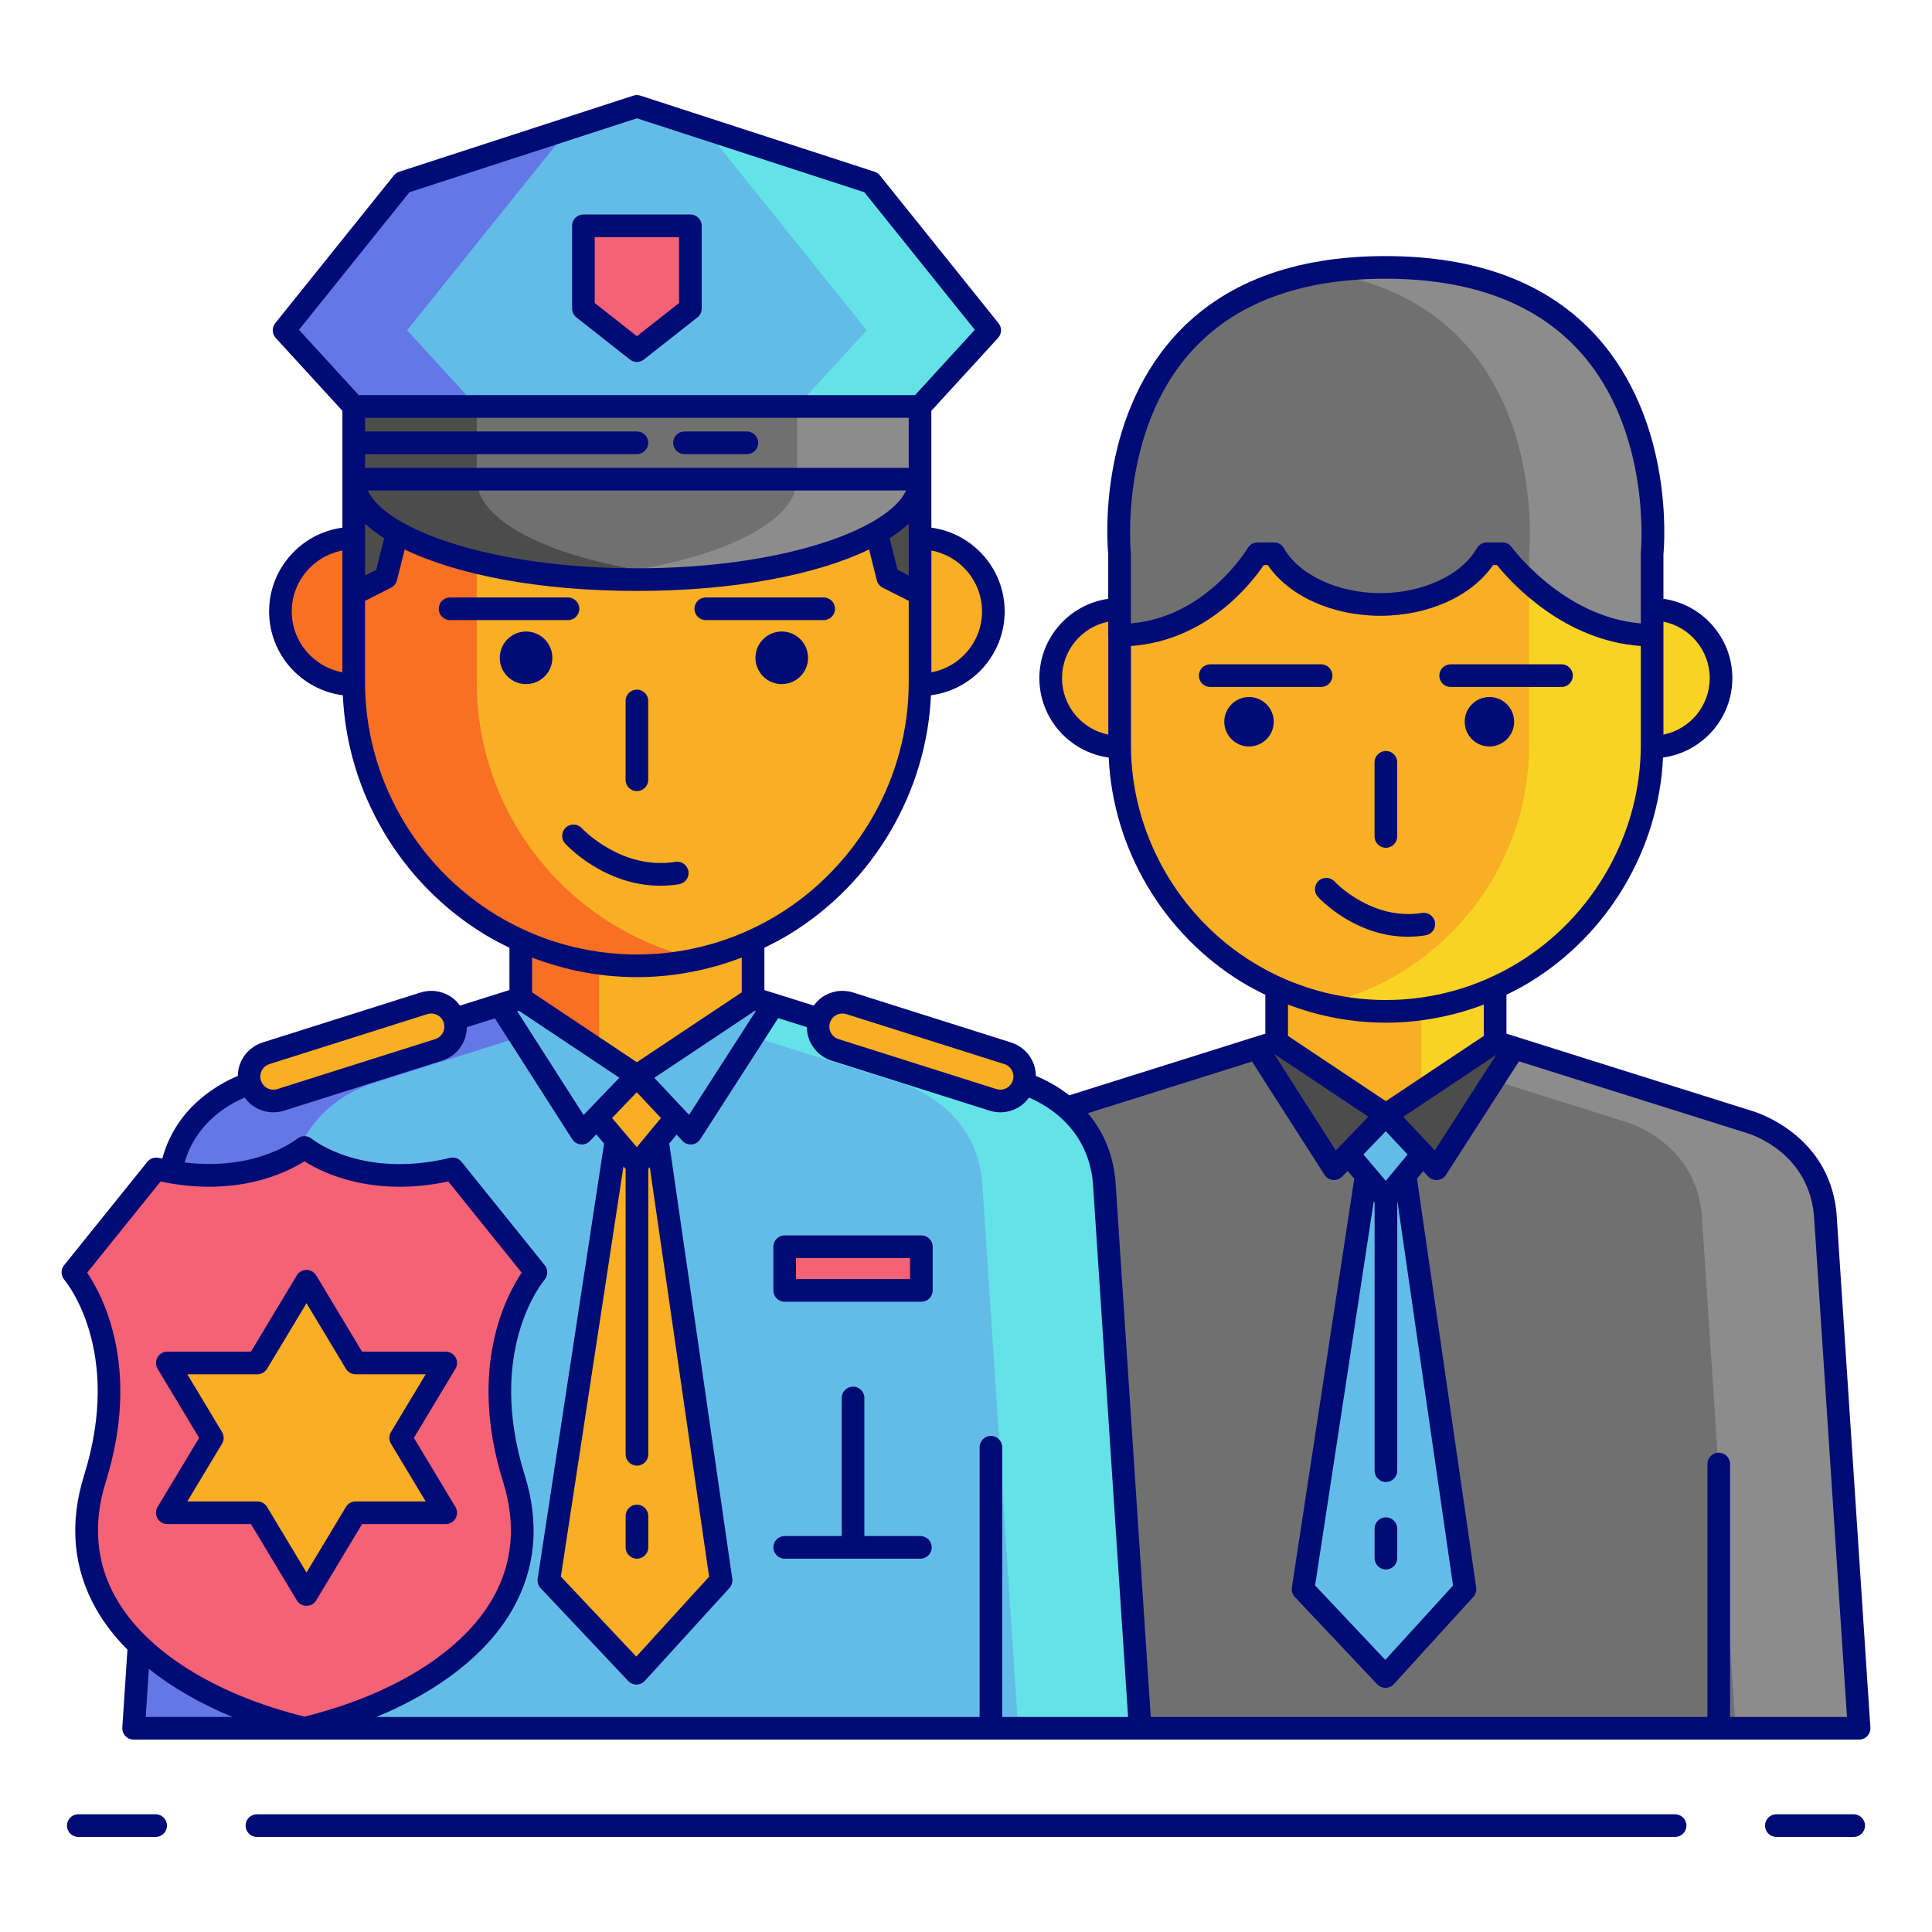 <svg xmlns="http://www.w3.org/2000/svg" id="Layer_1" height="512" viewBox="0 0 256 256" width="512"><g><path d="m241.905 161.68c-.451-10.482-10.294-13.075-10.294-13.075l-33.498-10.54h-14.478-14.469l-33.507 10.54s-9.843 2.592-10.294 13.075l-4.433 67.326h62.704 62.704z" fill="#707070"></path><path d="m241.905 161.68c-.451-10.482-10.294-13.075-10.294-13.075l-33.498-10.54h-14.478-8.179 6.294l33.498 10.54s9.844 2.593 10.294 13.075l4.433 67.326h16.364z" fill="#8c8c8c"></path><path d="m169.166 138.065v-20.343h28.947v20.343l-14.478 9.65z" fill="#f8af23"></path><path d="m198.113 117.722v20.343l-9.771 6.516v-26.859z" fill="#f8d323"></path><path d="m169.166 138.065 14.469 9.65-6.867 7.146-10.218-15.973z" fill="#4c4c4c"></path><path d="m198.113 138.065-14.478 9.65 6.706 7.146 10.292-16.003z" fill="#4c4c4c"></path><path d="m178.641 152.912 4.998 5.894 4.873-5.894-4.877-5.197z" fill="#63bce7"></path><path d="m186.178 155.734-2.539 3.072-2.605-3.072-8.37 54.844 10.912 11.571 10.541-11.571z" fill="#63bce7"></path><g><circle cx="148.355" cy="89.857" fill="#f8af23" r="9.132"></circle><circle cx="218.914" cy="89.857" fill="#f8d323" r="9.132"></circle></g><path d="m148.355 73.375v25.354c0 12.724 6.827 23.93 16.998 30.138 5.34 3.259 11.602 5.141 18.282 5.141 6.68 0 12.942-1.882 18.282-5.141 10.171-6.208 16.998-17.414 16.998-30.138v-25.354z" fill="#f8af23"></path><path d="m202.612 73.375v25.354c0 12.724-6.827 23.93-16.998 30.138-3.097 1.89-6.511 3.3-10.13 4.165 2.621.627 5.346.977 8.151.977 6.68 0 12.942-1.882 18.282-5.141 10.171-6.208 16.998-17.415 16.998-30.138v-25.355z" fill="#f8d323"></path><g fill="#000b75"><circle cx="165.501" cy="95.635" r="3.276"></circle><circle cx="197.358" cy="95.635" r="3.276"></circle></g><g><g><g><path d="m146.364 157.403c-.479-11.148-10.948-13.905-10.948-13.905l-35.626-11.21h-15.397-15.388l-35.636 11.21s-10.469 2.757-10.948 13.905l-4.715 71.603h66.687 66.687z" fill="#63bce7"></path><path d="m146.364 157.403c-.479-11.148-10.948-13.905-10.948-13.905l-35.626-11.21h-15.397-8.082 7.31l35.626 11.21s10.469 2.757 10.948 13.905l4.715 71.603h16.17z" fill="#63e2e7"></path><path d="m49.538 143.498 35.636-11.21h7.306-8.087-15.388l-35.636 11.21s-10.469 2.757-10.948 13.905l-4.715 71.603h16.17l4.715-71.603c.478-11.148 10.947-13.905 10.947-13.905z" fill="#6377e7"></path><path d="m69.004 132.288v-21.634h30.785v21.634l-15.397 10.264z" fill="#f8af23"></path><path d="m69.004 110.654v21.634l10.391 6.931v-28.565z" fill="#f87023"></path><path d="m60.228 135.055c.539 1.704-.405 3.523-2.109 4.062l-20.911 6.618c-1.704.539-3.523-.405-4.062-2.109-.539-1.704.405-3.523 2.109-4.062l20.911-6.618c1.704-.539 3.523.405 4.062 2.109z" fill="#f8af23"></path><path d="m108.546 135.055c-.539 1.704.405 3.523 2.109 4.062l20.911 6.618c1.704.539 3.523-.405 4.062-2.109.539-1.704-.405-3.523-2.109-4.062l-20.911-6.618c-1.703-.539-3.522.405-4.062 2.109z" fill="#f8af23"></path><path d="m103.975 165.195h18.113v5.794h-18.113z" fill="#f46275"></path><path d="m69.004 132.288 15.388 10.264-7.303 7.599-10.867-16.988z" fill="#63bce7"></path><path d="m99.789 132.288-15.397 10.264 7.132 7.599 10.946-17.019z" fill="#63bce7"></path><path d="m79.081 148.078 5.316 6.269 5.182-6.269-5.187-5.526z" fill="#f8af23"></path><path d="m87.097 151.08-2.7 3.267-2.771-3.267-8.902 58.327 11.606 12.307 11.21-12.307z" fill="#f8af23"></path><g><circle cx="46.871" cy="81.019" fill="#f87023" r="9.712"></circle><circle cx="121.912" cy="81.019" fill="#f8af23" r="9.712"></circle></g><path d="m46.871 63.49v26.965c0 13.532 7.26 25.45 18.078 32.052 5.679 3.466 12.338 5.468 19.443 5.468 7.104 0 13.764-2.002 19.443-5.468 10.817-6.603 18.078-18.521 18.078-32.052v-26.965z" fill="#f8af23"></path><path d="m63.174 90.455v-26.965h-16.303v26.965c0 13.532 7.26 25.45 18.078 32.052 5.679 3.466 12.338 5.468 19.443 5.468 2.798 0 5.524-.321 8.151-.91-4.043-.905-7.849-2.457-11.292-4.558-10.817-6.602-18.077-18.52-18.077-32.052z" fill="#f87023"></path><g fill="#000b75"><circle cx="69.706" cy="87.164" r="3.484"></circle><circle cx="103.586" cy="87.164" r="3.484"></circle></g><path d="m46.871 71.307v7.386l4.272-2.16 3.281-13.042h-7.553z" fill="#4c4c4c"></path><path d="m121.912 71.307v7.386l-4.271-2.16-3.281-13.042h7.552z" fill="#4c4c4c"></path><path d="m115.42 24.182-31.028-10.085-31.028 10.085-15.723 19.585 9.23 10.085h37.521 37.52l9.231-10.085z" fill="#63bce7"></path><path d="m75.422 17.013-22.058 7.169-15.723 19.585 9.23 10.085h16.303l-9.231-10.085z" fill="#6377e7"></path><path d="m93.362 17.013 22.058 7.169 15.723 19.585-9.231 10.085h-16.302l9.231-10.085z" fill="#63e2e7"></path><path d="m84.392 29.921h-7.088v10.959l7.088 5.579 7.088-5.579v-10.959z" fill="#f46275"></path><path d="m46.871 53.858v9.633c0 7.352 16.798 13.312 37.521 13.312s37.521-5.96 37.521-13.312v-9.633z" fill="#707070"></path><path d="m105.61 53.858v9.633c0 6.358-12.568 11.672-29.369 12.993 2.625.206 5.351.319 8.151.319 20.722 0 37.521-5.96 37.521-13.312v-9.633z" fill="#8c8c8c"></path><path d="m63.174 63.491v-9.633h-16.303v9.633c0 7.352 16.799 13.312 37.521 13.312 2.801 0 5.526-.112 8.151-.319-16.801-1.322-29.369-6.635-29.369-12.993z" fill="#4c4c4c"></path></g></g></g><g><path d="m71.019 168.594-11.035-13.71c-12.539 3.009-19.645-2.842-19.645-2.842s-7.106 5.852-19.645 2.842l-11.034 13.71s8.387 9.809 2.926 27.308 10.143 28.838 27.754 33.104c17.611-4.266 33.215-15.604 27.754-33.104s2.925-27.308 2.925-27.308z" fill="#f46275"></path><path d="m53.092 190.524 5.966-9.923h-11.932l-6.512-10.83-6.512 10.83h-11.932l5.966 9.923-5.966 9.924h11.932l6.512 10.83 6.512-10.83h11.932z" fill="#f8af23"></path></g><path d="m183.573 35.432c-39.218 0-35.227 37.943-35.227 37.943v10.792c12.016 0 18.281-10.792 18.281-10.792h2.186c2.251 3.937 7.709 6.718 14.096 6.718s11.845-2.781 14.096-6.718h2.084s7.809 10.792 19.825 10.792v-10.791s3.878-37.944-35.341-37.944z" fill="#707070"></path><path d="m183.573 35.432c-2.957 0-5.664.219-8.15.618 30.499 4.892 27.189 37.325 27.189 37.325v3.801c3.403 3.108 9.094 6.99 16.302 6.99v-10.79s3.878-37.944-35.341-37.944z" fill="#8c8c8c"></path><g fill="#000b75"><path d="m221.958 240.402h-187.917c-.829 0-1.5.672-1.5 1.5s.671 1.5 1.5 1.5h187.917c.829 0 1.5-.672 1.5-1.5s-.672-1.5-1.5-1.5z"></path><path d="m245.624 240.402h-10.25c-.829 0-1.5.672-1.5 1.5s.671 1.5 1.5 1.5h10.25c.829 0 1.5-.672 1.5-1.5s-.671-1.5-1.5-1.5z"></path><path d="m20.624 240.402h-10.25c-.829 0-1.5.672-1.5 1.5s.671 1.5 1.5 1.5h10.25c.829 0 1.5-.672 1.5-1.5s-.671-1.5-1.5-1.5z"></path><path d="m243.404 161.615c-.493-11.454-11.302-14.432-11.343-14.44l-32.449-10.211v-5.154c1.049-.51 2.084-1.052 3.085-1.663 10.454-6.38 17.103-17.675 17.662-29.768 5.18-.709 9.187-5.151 9.187-10.522 0-5.353-3.979-9.782-9.132-10.514v-5.895c.134-1.435 1.375-17.551-8.845-28.868-6.38-7.065-15.8-10.647-27.996-10.647-12.195 0-21.604 3.582-27.964 10.646-10.184 11.312-8.902 27.421-8.763 28.871v5.894c-5.149.737-9.124 5.164-9.124 10.513 0 5.371 4.007 9.813 9.187 10.522.559 12.094 7.208 23.388 17.661 29.768 1.004.613 2.042 1.157 3.094 1.667v5.149l-25.982 8.174c-1.665-1.302-3.303-2.117-4.423-2.574-.013-.721-.172-1.436-.514-2.095-.583-1.123-1.568-1.952-2.774-2.333l-20.912-6.618c-1.207-.383-2.49-.27-3.612.312-.658.342-1.199.834-1.624 1.416l-6.536-2.057v-5.611c1.131-.548 2.247-1.131 3.327-1.79 11.113-6.783 18.173-18.801 18.741-31.66 5.501-.712 9.768-5.416 9.768-11.108 0-5.673-4.238-10.363-9.712-11.1v-6.429-1.5-7.556l8.837-9.655c.5-.546.526-1.375.063-1.952l-15.721-19.584c-.183-.228-.428-.396-.706-.487l-31.028-10.085c-.302-.098-.626-.098-.928 0l-31.028 10.085c-.277.091-.523.26-.706.487l-15.723 19.584c-.463.577-.437 1.406.063 1.952l8.837 9.655v7.556 1.5 6.429c-5.474.737-9.712 5.427-9.712 11.1 0 5.692 4.267 10.396 9.768 11.108.568 12.859 7.627 24.878 18.74 31.66 1.083.661 2.202 1.246 3.337 1.795v5.605l-6.552 2.061c-.426-.584-.967-1.078-1.627-1.42-1.123-.581-2.404-.694-3.612-.312l-20.912 6.618c-1.206.381-2.191 1.21-2.774 2.333-.343.661-.502 1.379-.514 2.103-2.55 1.056-8.165 4.112-10.005 10.95-.157-.035-.305-.057-.464-.095-.562-.132-1.154.067-1.519.519l-11.035 13.71c-.45.559-.438 1.362.025 1.911.319.379 7.763 9.47 2.638 25.89-1.996 6.395-1.462 12.367 1.588 17.752 1.074 1.896 2.474 3.697 4.151 5.388-.002.018-.008.035-.009.053l-.675 10.259c-.027.414.118.821.402 1.124.283.303.68.475 1.095.475h133.373 95.26c.415 0 .812-.172 1.095-.475.284-.303.429-.71.402-1.124zm-53.799-9.73-3.665-3.904 12.326-8.216-8.147 12.668zm-20.674-12.174 12.38 8.257-4.305 4.48-8.136-12.718zm13.21 19.647v35.515c0 .828.671 1.5 1.5 1.5s1.5-.672 1.5-1.5v-35.528l.04-.048 7.354 50.795-8.976 9.852-9.302-9.862 7.764-50.864zm1.484-2.89-1.445-1.704c-.002-.002-.004-.003-.006-.005l-1.513-1.785 2.842-2.958.118-.123 2.892 3.081zm42.922-66.611c0 3.695-2.64 6.783-6.132 7.482v-12.777s0-.257 0-.395v-1.792c3.492.698 6.132 3.787 6.132 7.482zm-68.693-43.288c5.767-6.395 14.42-9.637 25.719-9.637 11.302 0 19.967 3.244 25.754 9.642 9.584 10.595 8.11 26.491 8.095 26.65-.005.05-.008.102-.008.151v9.229c-10.25-.841-17.04-10.014-17.111-10.11-.282-.388-.734-.619-1.214-.619h-2.084c-.538 0-1.035.288-1.302.756-2.039 3.565-7.181 5.962-12.794 5.962s-10.755-2.396-12.793-5.962c-.267-.468-.764-.756-1.302-.756h-2.186c-.533 0-1.027.285-1.296.744-.056.097-5.467 9.142-15.485 9.984v-9.229c0-.052-.003-.104-.008-.155-.017-.158-1.538-16.057 8.015-26.65zm-17.131 43.288c0-3.692 2.635-6.779 6.124-7.482v1.791c0 .126.009.363.009.363v12.809c-3.493-.698-6.133-3.786-6.133-7.481zm9.132 8.872v-13.132c10.045-.708 15.941-8.267 17.595-10.721h.535c2.809 4.107 8.549 6.718 14.924 6.718s12.116-2.61 14.925-6.718h.52c1.849 2.292 8.82 10.012 19.06 10.721v13.132c0 11.671-6.238 22.729-16.28 28.857-5.274 3.22-11.326 4.922-17.5 4.922s-12.225-1.702-17.5-4.922c-10.041-6.128-16.279-17.186-16.279-28.857zm33.78 36.78c4.456 0 8.847-.831 12.978-2.399v4.152l-12.978 8.65-12.969-8.65v-4.149c4.128 1.567 8.516 2.396 12.969 2.396zm-73.658 0c.14-.442.443-.804.855-1.018.251-.131.524-.196.799-.196.176 0 .353.027.525.081l20.912 6.618c.442.141.803.444 1.017.855.214.412.254.883.114 1.325-.14.441-.443.803-.855 1.017-.412.212-.882.253-1.324.114l-20.912-6.618c-.442-.141-.804-.444-1.017-.855-.214-.411-.254-.882-.114-1.323zm-19.305 11.543-3.974-4.235 13.326-8.883.122.038-8.843 13.751zm-21.903-13.117 13.299 8.87-4.742 4.935-8.784-13.733zm14.13 20.964v37.806c0 .828.671 1.5 1.5 1.5s1.5-.672 1.5-1.5v-37.818l.201-.243 7.858 54.277-9.646 10.587-9.996-10.598 8.296-54.347zm1.484-2.89-1.611-1.899c-.002-.002-.005-.004-.007-.006l-1.664-1.963 2.909-3.026.369-.385 3.201 3.411zm-36.012-80.702v-1.913c.726.67 1.575 1.313 2.537 1.924l-1.053 4.185-1.484.75zm36.021-14.133h-36.021v-1.816h72.041v6.633h-72.041v-1.816h36.021c.829 0 1.5-.672 1.5-1.5s-.672-1.501-1.5-1.501zm-35.671 7.816h71.341c-2.336 5.144-16.33 10.312-35.67 10.312s-33.335-5.167-35.671-10.312zm71.691 4.404v1.913 4.946l-1.484-.75-1.053-4.185c.963-.611 1.812-1.254 2.537-1.924zm9.713 11.625c0 4.015-2.899 7.361-6.712 8.068v-10.395-5.742c3.813.708 6.712 4.053 6.712 8.069zm-75.872-55.548 30.139-9.796 30.139 9.796 14.638 18.232-7.917 8.648h-73.72l-7.917-8.648zm-15.594 55.548c0-4.015 2.899-7.36 6.712-8.068v5.742 10.394c-3.813-.708-6.712-4.053-6.712-8.068zm9.712 9.436v-10.84l3.448-1.743c.388-.196.672-.551.778-.973l1.029-4.088c7.026 3.388 17.989 5.491 30.766 5.491 12.776 0 23.74-2.103 30.766-5.491l1.029 4.089c.106.422.39.776.778.973l3.448 1.743v10.84c0 12.445-6.652 24.236-17.359 30.771-5.625 3.434-12.078 5.249-18.661 5.249s-13.036-1.815-18.662-5.249c-10.708-6.536-17.36-18.327-17.36-30.772zm36.021 39.021c4.774 0 9.477-.9 13.897-2.597v4.607l-13.897 9.263-13.888-9.263v-4.603c4.418 1.694 9.118 2.593 13.888 2.593zm-49.702 12.374c.214-.411.575-.715 1.017-.855l20.912-6.618c.172-.054.35-.081.525-.081.275 0 .548.065.799.196.412.214.715.575.855 1.017v.001c.14.441.1.912-.114 1.323-.213.411-.575.715-1.017.855l-20.912 6.618c-.442.139-.913.098-1.324-.114-.412-.214-.715-.575-.855-1.018-.14-.442-.1-.912.114-1.324zm-20.673 54.5c4.706-15.078-.419-24.689-2.464-27.715l9.724-12.081c10.088 2.133 16.704-1.175 19.063-2.68 2.358 1.505 8.97 4.814 19.062 2.68l9.724 12.081c-2.045 3.025-7.17 12.637-2.464 27.715 1.739 5.57 1.29 10.745-1.334 15.379-4 7.062-13.095 12.784-24.987 15.733-11.893-2.949-20.988-8.672-24.987-15.733-2.626-4.634-3.075-9.809-1.337-15.379zm5.71 24.782c3.086 2.464 6.824 4.619 11.083 6.374h-11.503zm113.074 6.374v-35.739c0-.828-.671-1.5-1.5-1.5s-1.5.672-1.5 1.5v35.739h-79.931c8.372-3.45 14.749-8.439 18.068-14.299 3.049-5.385 3.583-11.357 1.588-17.752-5.125-16.42 2.318-25.511 2.637-25.89.465-.548.476-1.351.025-1.911l-11.035-13.71c-.364-.451-.955-.652-1.519-.519-11.59 2.78-18.075-2.326-18.341-2.541-.549-.452-1.347-.452-1.902-.004-.242.196-5.496 4.303-14.924 3.152 1.507-5.208 5.662-7.63 7.955-8.599.426.583.967 1.077 1.627 1.42.684.354 1.427.534 2.176.534.481 0 .964-.074 1.436-.224l20.912-6.618c1.206-.381 2.191-1.21 2.774-2.332.344-.663.503-1.382.514-2.107l3.717-1.169 10.248 16.021c.248.387.659.639 1.117.685.049.005.098.007.147.007.406 0 .797-.165 1.082-.461l.841-.875 1.031 1.215-8.8 57.65c-.07.457.075.92.392 1.256l11.608 12.307c.284.301.678.471 1.091.471h.013c.417-.004.814-.181 1.096-.49l11.212-12.307c.302-.331.44-.78.375-1.225l-8.35-57.672.971-1.175.78.832c.285.304.681.474 1.094.474.045 0 .091-.002.136-.006.46-.042.875-.294 1.125-.683l10.327-16.057 3.802 1.197c.01.727.169 1.448.514 2.112.583 1.122 1.568 1.951 2.774 2.332l20.911 6.618c.472.149.955.224 1.436.224.749 0 1.492-.18 2.176-.534.659-.343 1.201-.836 1.626-1.419 2.649 1.133 8.184 4.405 8.514 12.067l4.609 70.004h-16.675zm96.441 0v-33.516c0-.828-.671-1.5-1.5-1.5s-1.5.672-1.5 1.5v33.516h-73.76l-4.621-70.167c-.187-4.354-1.764-7.53-3.712-9.832l21.754-6.844 9.6 15.006c.248.387.659.639 1.117.685.049.005.098.007.147.007.406 0 .797-.165 1.082-.461l.722-.751.879 1.036-8.269 54.167c-.07.457.075.92.392 1.256l10.914 11.571c.284.301.678.471 1.091.471h.013c.418-.004.815-.181 1.096-.49l10.543-11.571c.302-.331.44-.78.375-1.225l-7.845-54.189.823-.995.664.708c.285.304.681.474 1.094.474.045 0 .091-.002.136-.006.46-.042.875-.294 1.125-.683l9.673-15.04 29.949 9.423c.358.097 8.786 2.477 9.184 11.724l4.328 65.728h-15.494z"></path><path d="m183.641 207.964c.829 0 1.5-.672 1.5-1.5v-3.907c0-.828-.671-1.5-1.5-1.5s-1.5.672-1.5 1.5v3.907c0 .828.672 1.5 1.5 1.5z"></path><path d="m183.635 112.334c.829 0 1.5-.672 1.5-1.5v-9.827c0-.828-.671-1.5-1.5-1.5s-1.5.672-1.5 1.5v9.827c0 .828.671 1.5 1.5 1.5z"></path><path d="m188.901 123.934c.818-.132 1.374-.901 1.243-1.72-.131-.817-.902-1.379-1.719-1.242-6.673 1.068-11.535-4.109-11.583-4.162-.559-.609-1.504-.653-2.116-.097-.613.558-.657 1.507-.1 2.119.217.238 4.905 5.29 11.924 5.29.757 0 1.542-.059 2.351-.188z"></path><path d="m176.553 89.526c0-.828-.671-1.5-1.5-1.5h-14.693c-.829 0-1.5.672-1.5 1.5s.671 1.5 1.5 1.5h14.693c.829 0 1.5-.672 1.5-1.5z"></path><path d="m192.217 91.026h14.693c.829 0 1.5-.672 1.5-1.5s-.671-1.5-1.5-1.5h-14.693c-.829 0-1.5.672-1.5 1.5s.671 1.5 1.5 1.5z"></path><path d="m122.088 163.695h-18.113c-.829 0-1.5.672-1.5 1.5v5.793c0 .828.671 1.5 1.5 1.5h18.113c.829 0 1.5-.672 1.5-1.5v-5.793c0-.828-.671-1.5-1.5-1.5zm-1.5 5.793h-15.113v-2.793h15.113z"></path><path d="m121.956 203.532h-7.424v-18.295c0-.828-.671-1.5-1.5-1.5s-1.5.672-1.5 1.5v18.295h-7.557c-.829 0-1.5.672-1.5 1.5s.671 1.5 1.5 1.5h17.981c.829 0 1.5-.672 1.5-1.5s-.672-1.5-1.5-1.5z"></path><path d="m84.399 206.532c.829 0 1.5-.672 1.5-1.5v-4.156c0-.828-.671-1.5-1.5-1.5s-1.5.672-1.5 1.5v4.156c0 .828.672 1.5 1.5 1.5z"></path><path d="m84.392 104.828c.829 0 1.5-.672 1.5-1.5v-10.451c0-.828-.671-1.5-1.5-1.5s-1.5.672-1.5 1.5v10.451c0 .828.671 1.5 1.5 1.5z"></path><path d="m89.978 117.164c.818-.131 1.375-.901 1.243-1.719-.131-.817-.897-1.375-1.719-1.242-7.14 1.138-12.333-4.379-12.404-4.456-.558-.609-1.505-.654-2.117-.097-.613.558-.657 1.507-.1 2.119.229.252 5.188 5.595 12.61 5.595.8 0 1.631-.062 2.487-.2z"></path><path d="m76.765 80.667c0-.828-.671-1.5-1.5-1.5h-15.626c-.829 0-1.5.672-1.5 1.5s.671 1.5 1.5 1.5h15.625c.83 0 1.501-.672 1.501-1.5z"></path><path d="m93.519 82.167h15.626c.829 0 1.5-.672 1.5-1.5s-.671-1.5-1.5-1.5h-15.626c-.829 0-1.5.672-1.5 1.5s.671 1.5 1.5 1.5z"></path><path d="m76.377 42.06 7.087 5.578c.272.214.6.321.928.321s.656-.107.928-.321l7.088-5.578c.361-.284.572-.719.572-1.179v-10.96c0-.828-.671-1.5-1.5-1.5h-14.176c-.829 0-1.5.672-1.5 1.5v10.96c0 .46.211.894.573 1.179zm2.427-10.639h11.176v8.731l-5.588 4.397-5.587-4.397v-8.731z"></path><path d="m90.699 60.174h8.269c.829 0 1.5-.672 1.5-1.5s-.671-1.5-1.5-1.5h-8.269c-.829 0-1.5.672-1.5 1.5s.672 1.5 1.5 1.5z"></path><path d="m20.865 201.186c.266.471.765.762 1.306.762h11.083l6.075 10.104c.271.451.759.728 1.286.728s1.014-.276 1.286-.728l6.075-10.104h11.083c.541 0 1.04-.291 1.306-.762s.258-1.048-.02-1.511l-5.502-9.15 5.502-9.151c.278-.463.286-1.04.02-1.511s-.765-.762-1.306-.762h-11.085l-6.074-10.103c-.271-.451-.759-.728-1.286-.728s-1.014.276-1.286.728l-6.074 10.103h-11.084c-.541 0-1.04.291-1.306.762s-.258 1.048.02 1.511l5.502 9.151-5.502 9.15c-.278.463-.286 1.04-.019 1.511zm8.557-9.889c.286-.476.286-1.069 0-1.545l-4.6-7.651h9.28c.526 0 1.014-.276 1.286-.728l5.226-8.691 5.226 8.691c.271.451.759.728 1.286.728h9.28l-4.6 7.651c-.286.476-.286 1.069 0 1.545l4.6 7.65h-9.28c-.526 0-1.014.276-1.286.728l-5.226 8.692-5.226-8.692c-.271-.451-.759-.728-1.286-.728h-9.28z"></path></g></g></svg>